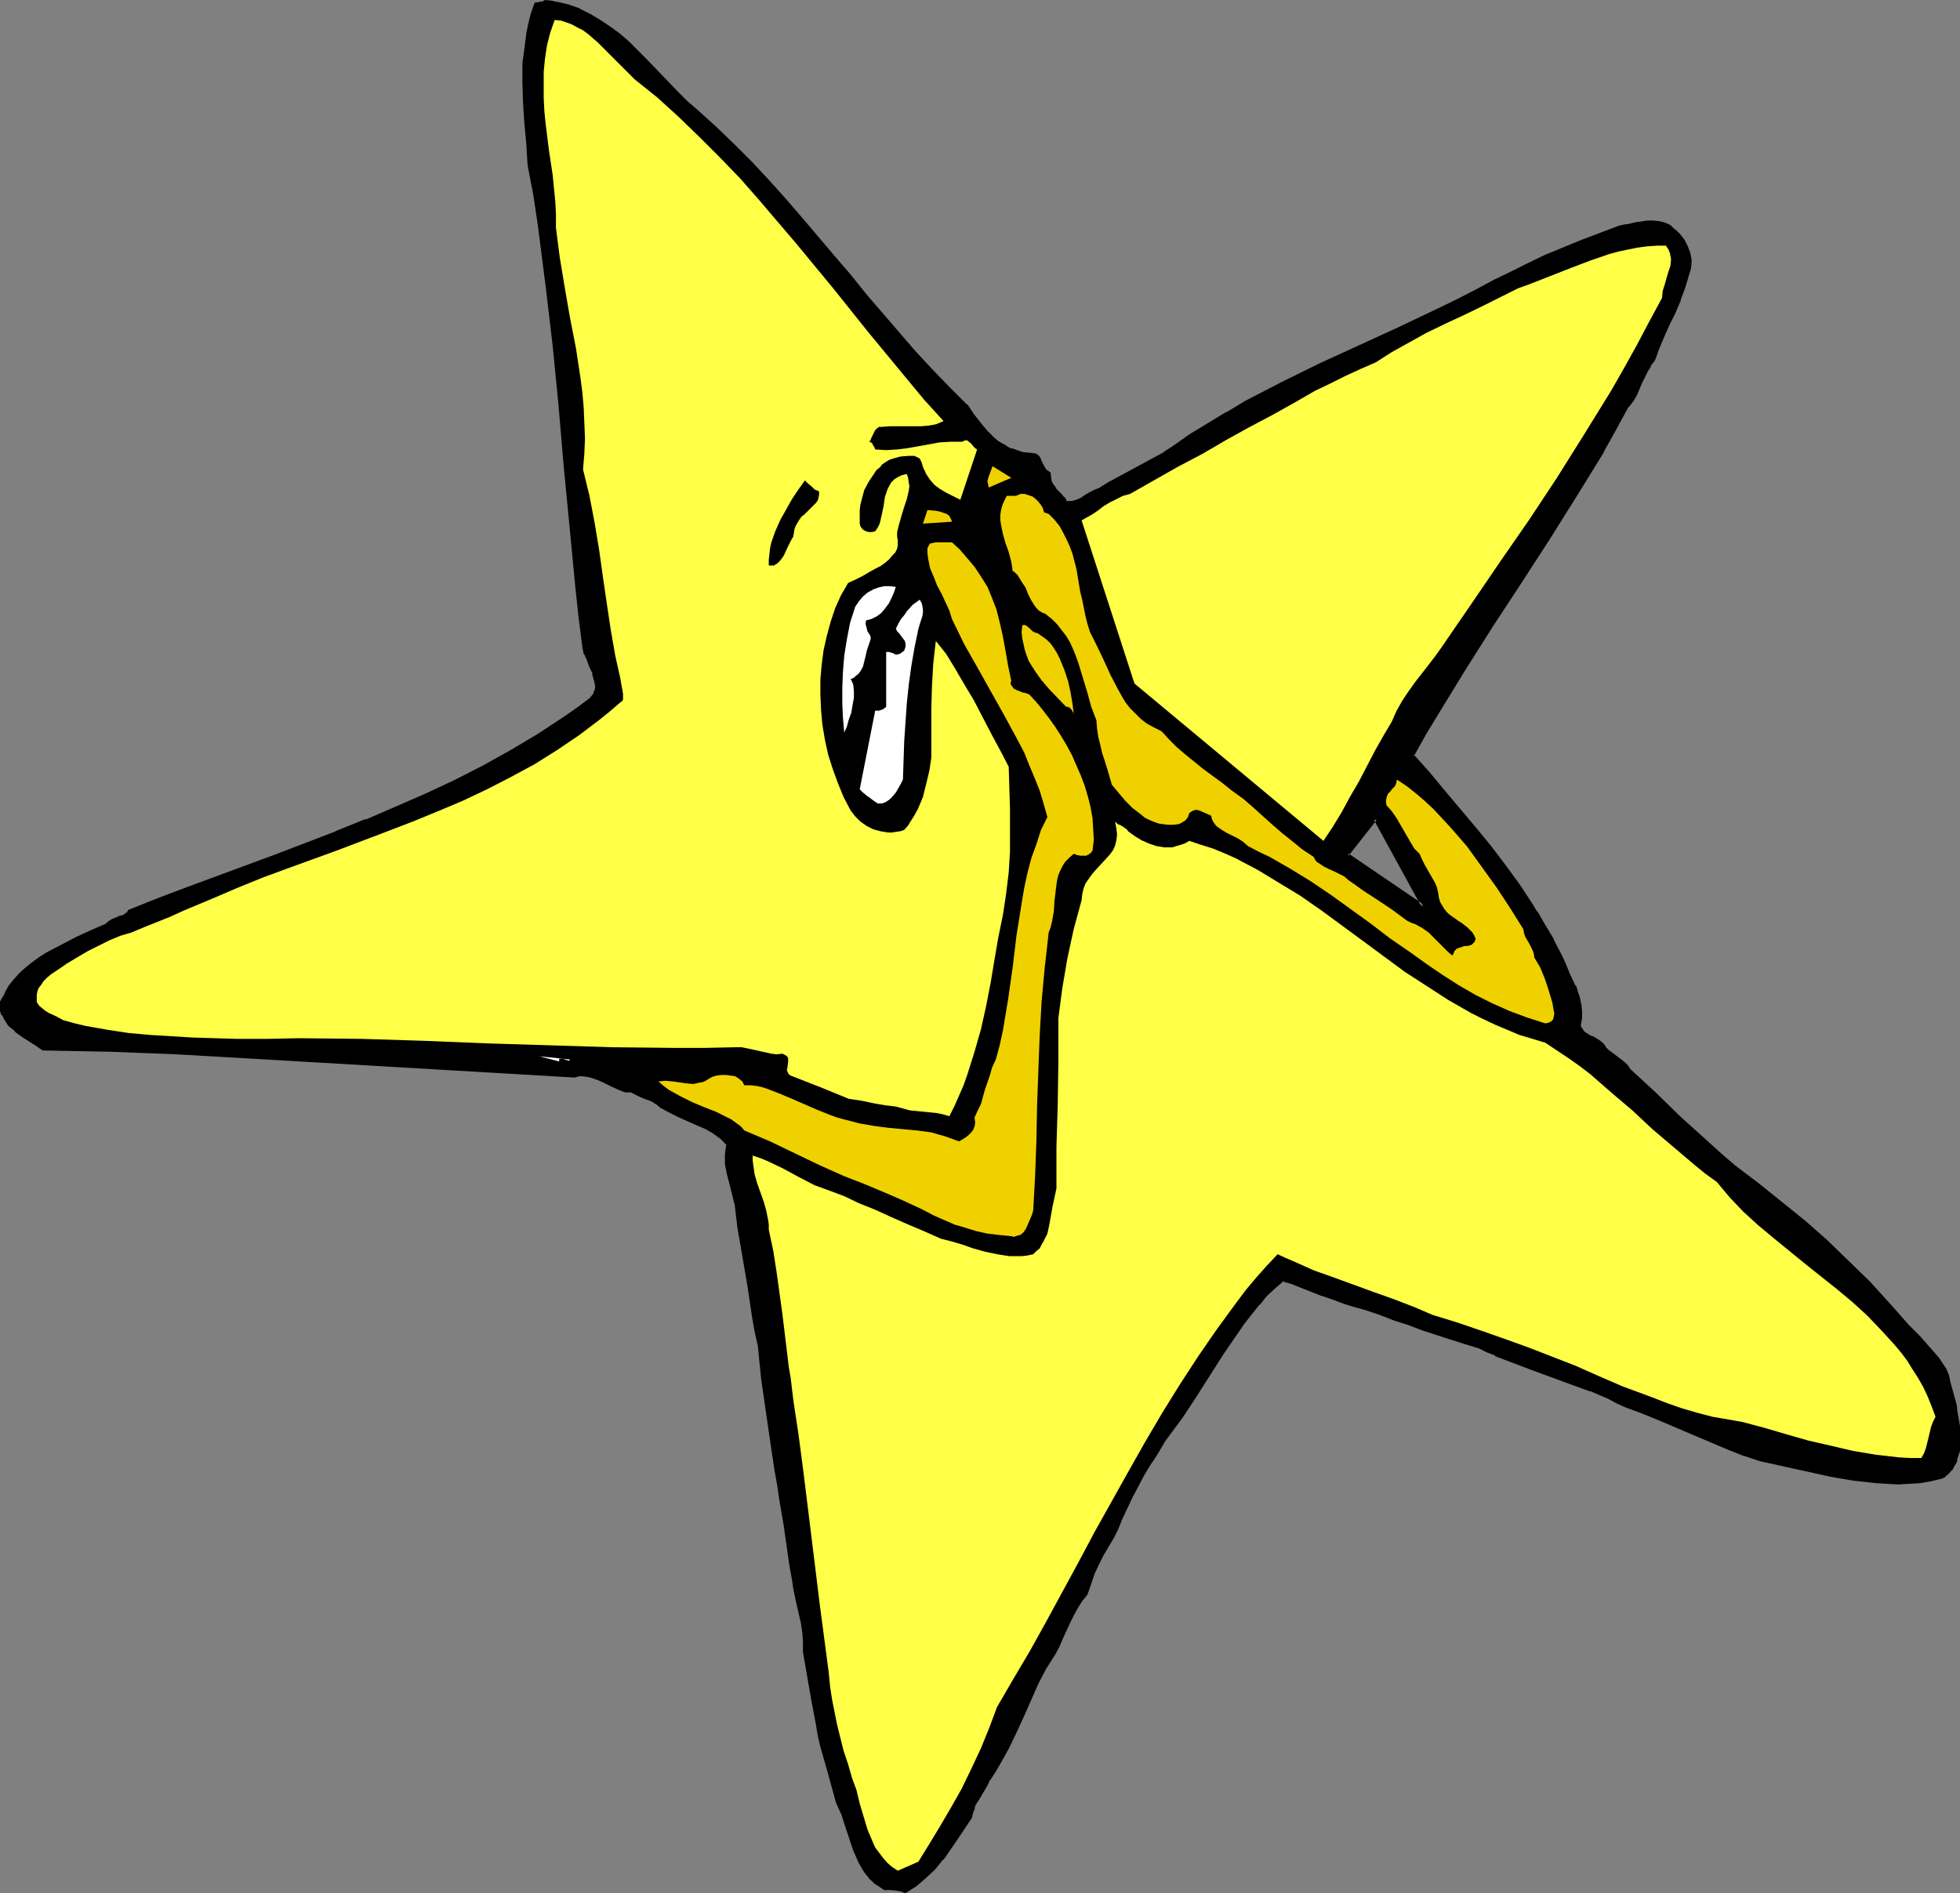 <?xml version="1.0" encoding="UTF-8" standalone="no"?>
<svg
   version="1.0"
   width="129.937mm"
   height="125.538mm"
   id="svg18"
   sodipodi:docname="Prayer - Star.wmf"
   xmlns:inkscape="http://www.inkscape.org/namespaces/inkscape"
   xmlns:sodipodi="http://sodipodi.sourceforge.net/DTD/sodipodi-0.dtd"
   xmlns="http://www.w3.org/2000/svg"
   xmlns:svg="http://www.w3.org/2000/svg">
  <rect width="100%" height="100%" fill="#808080" stroke="none"/>
  <sodipodi:namedview
     id="namedview18"
     pagecolor="#ffffff"
     bordercolor="#000000"
     borderopacity="0.25"
     inkscape:showpageshadow="2"
     inkscape:pageopacity="0.0"
     inkscape:pagecheckerboard="0"
     inkscape:deskcolor="#d1d1d1"
     inkscape:document-units="mm" />
  <defs
     id="defs1">
    <pattern
       id="WMFhbasepattern"
       patternUnits="userSpaceOnUse"
       width="6"
       height="6"
       x="0"
       y="0" />
  </defs>
  <path
     style="fill:#000000;fill-opacity:1;fill-rule:evenodd;stroke:none"
     d="m 356.651,227.218 -19.069,-12.928 7.11,-9.05 z m -129.926,246.772 1.454,-0.808 1.131,-0.808 2.424,-2.101 2.262,-2.101 1.939,-2.424 1.939,-2.424 1.778,-2.586 3.394,-5.333 0.323,-1.293 0.485,-1.293 0.485,-1.293 0.808,-1.131 1.293,-2.262 0.646,-1.131 0.485,-1.131 1.293,-1.778 1.293,-1.939 2.262,-4.04 1.939,-4.04 1.939,-4.202 1.778,-4.04 1.778,-4.04 1.939,-3.717 0.97,-1.939 1.131,-1.616 1.131,-2.101 0.97,-2.101 1.778,-3.879 0.808,-1.939 1.131,-1.778 1.131,-1.616 1.293,-1.616 0.808,-2.747 0.97,-2.586 0.97,-2.262 1.293,-2.262 2.424,-4.363 1.131,-2.424 1.131,-2.424 1.131,-2.747 1.454,-2.747 2.909,-5.333 1.454,-2.586 1.454,-2.424 1.616,-2.262 0.646,-1.131 0.646,-1.131 3.717,-5.01 3.555,-5.333 3.394,-5.333 3.394,-5.333 3.394,-5.171 1.778,-2.424 1.939,-2.424 1.939,-2.262 1.778,-2.262 2.101,-1.939 2.262,-1.939 2.262,0.808 2.586,0.97 5.171,1.939 2.747,0.97 2.747,0.97 2.586,0.808 2.424,0.646 3.878,1.293 3.717,1.454 3.394,1.131 3.555,1.293 6.787,2.262 3.717,1.293 3.717,1.131 2.101,0.808 2.101,0.97 4.525,1.778 4.686,1.778 9.696,3.555 4.686,1.778 4.525,1.939 2.101,0.97 2.101,1.131 4.363,1.454 4.363,1.939 8.726,3.555 4.363,1.939 4.04,1.616 4.202,1.616 3.878,1.293 5.818,1.293 5.979,1.454 5.818,1.131 5.656,0.97 2.909,0.323 2.747,0.323 2.747,0.323 h 2.747 l 2.747,-0.162 2.747,-0.162 2.586,-0.323 2.586,-0.646 0.97,-0.646 0.808,-0.646 0.646,-0.808 0.646,-0.808 0.485,-0.97 0.323,-0.97 0.485,-1.778 0.162,-2.101 v -2.101 l -0.162,-1.939 -0.162,-1.939 -0.323,-1.616 -0.323,-1.616 -0.808,-2.909 -0.808,-2.909 -0.323,-1.616 -0.485,-1.616 -1.939,-2.747 -2.262,-2.586 -2.424,-2.747 -1.454,-1.293 -0.646,-0.808 -0.646,-0.646 -4.848,-5.656 -5.01,-5.333 -5.333,-5.171 -5.333,-5.171 -5.494,-4.848 -5.818,-4.687 -5.818,-4.687 -5.979,-4.525 -3.555,-3.071 -3.394,-3.071 -3.394,-3.071 -3.232,-2.909 -6.302,-6.141 -6.302,-5.818 -0.646,-0.97 -0.808,-0.808 -1.939,-1.616 -2.101,-1.454 -0.808,-0.808 -0.646,-0.97 -0.646,-0.646 -0.97,-0.485 -0.808,-0.485 -0.808,-0.323 -0.646,-0.485 -0.808,-0.485 -0.485,-0.808 -0.485,-0.97 0.323,-1.778 v -1.616 l -0.162,-1.616 -0.323,-1.616 -0.323,-1.454 -0.646,-1.616 -1.454,-3.071 -0.97,-2.262 -1.131,-2.262 -1.939,-4.04 -2.424,-4.04 -1.454,-2.262 -0.646,-1.131 -0.808,-1.293 -3.232,-5.01 -3.555,-4.848 -3.555,-4.687 -3.717,-4.687 -7.757,-9.05 -3.878,-4.687 -4.04,-4.525 3.07,-5.495 3.07,-5.495 6.626,-10.828 6.949,-10.828 7.11,-10.989 7.11,-10.828 6.949,-10.989 3.394,-5.495 3.232,-5.495 3.232,-5.495 3.07,-5.656 1.131,-1.454 0.808,-1.454 1.454,-3.071 1.293,-2.909 0.808,-1.454 1.131,-1.293 0.97,-3.071 1.293,-3.071 1.454,-2.909 1.293,-2.909 1.454,-3.071 1.131,-3.232 0.97,-3.232 0.323,-1.616 0.323,-1.778 -0.323,-1.778 -0.646,-1.616 -0.808,-1.454 -1.131,-1.454 -1.131,-1.131 -1.293,-0.97 -1.293,-0.646 -1.293,-0.323 -1.454,-0.162 h -1.293 l -1.131,0.162 h -1.131 l -1.131,0.323 -1.131,0.162 -1.131,0.323 -1.454,0.323 -4.686,1.778 -4.686,1.778 -8.888,3.717 -4.363,1.939 -4.363,2.101 -4.202,2.101 -4.363,2.424 -5.01,2.424 -5.01,2.424 -9.858,4.687 -9.696,4.525 -9.696,4.525 -9.534,4.525 -4.686,2.424 -4.686,2.586 -4.525,2.586 -4.525,2.747 -4.525,2.909 -4.363,3.071 -2.262,1.293 -2.424,1.293 -4.686,2.586 -4.686,2.586 -2.262,1.131 -1.939,1.293 -1.293,0.485 -1.131,0.646 -1.131,0.646 -0.97,0.646 -0.97,0.646 -1.131,0.323 -0.97,0.162 h -1.131 l -0.808,-1.131 -0.646,-0.808 -1.454,-1.454 -0.485,-0.808 -0.485,-0.808 -0.323,-0.97 -0.162,-1.293 -0.646,-0.646 -0.485,-0.485 -0.808,-1.616 -0.323,-0.808 -0.323,-0.485 -0.323,-0.485 -0.485,-0.162 -1.778,-0.162 -1.454,-0.323 -1.454,-0.323 -1.293,-0.485 -1.293,-0.485 -2.101,-1.454 -1.131,-0.808 -1.778,-1.778 -1.778,-2.101 -1.616,-2.262 -1.778,-2.262 -4.363,-4.363 -4.363,-4.525 -4.202,-4.525 -4.04,-4.687 -8.08,-9.373 -3.878,-4.848 -4.04,-4.687 -8.08,-9.535 -4.04,-4.848 -4.202,-4.525 -4.363,-4.687 -4.525,-4.525 -4.686,-4.525 -4.848,-4.363 -2.262,-1.939 -2.101,-2.101 -4.04,-4.363 -4.363,-4.363 -4.202,-4.202 -2.262,-1.939 -2.262,-1.778 -2.424,-1.616 -2.586,-1.454 -2.424,-1.293 -2.747,-0.97 -2.909,-0.808 -1.454,-0.162 -1.616,-0.162 -0.646,0.323 -0.646,0.162 -0.97,0.162 -0.808,2.424 -0.646,2.424 -0.485,2.586 -0.485,2.424 -0.323,2.424 -0.162,2.424 v 5.01 l 0.162,5.01 0.323,5.01 0.485,5.171 0.323,5.171 1.293,7.595 1.131,7.595 1.131,7.595 0.97,7.595 1.616,15.029 1.454,15.029 1.454,15.029 1.454,15.191 1.454,15.029 0.808,7.595 0.97,7.757 0.162,0.808 0.162,0.646 0.646,1.616 0.808,1.778 0.646,1.616 0.485,1.778 0.162,0.808 v 0.808 0.808 l -0.323,0.808 -0.485,0.808 -0.646,0.808 -3.07,2.262 -3.232,2.262 -6.626,4.363 -6.949,4.202 -6.949,3.879 -7.11,3.555 -7.434,3.394 -7.272,3.394 -7.595,3.071 -7.434,3.071 -7.595,2.909 -7.595,2.747 -7.434,2.909 -14.867,5.495 -7.272,2.747 -7.11,2.909 -0.485,0.646 -0.646,0.323 -1.454,0.646 -1.616,0.485 -0.808,0.485 -0.646,0.646 -3.717,1.778 -3.878,1.778 -3.717,1.778 -3.717,2.101 -1.778,1.131 -1.616,1.131 -1.616,1.293 -1.616,1.454 -1.293,1.454 -1.293,1.778 -1.131,1.778 -0.97,1.939 -0.162,0.97 0.162,1.131 0.323,0.97 0.485,0.97 0.485,0.808 0.646,0.808 1.616,1.293 1.778,1.454 1.778,1.131 1.778,1.131 1.454,0.97 16.806,0.485 16.645,0.646 16.806,0.808 16.645,0.97 33.128,1.939 16.645,0.97 16.483,0.97 0.97,-0.162 h 1.131 0.97 l 0.97,0.162 1.939,0.646 1.778,0.808 1.778,0.97 1.616,0.808 1.616,0.485 0.808,0.162 h 0.808 l 1.131,0.646 0.97,0.485 1.939,0.646 1.616,0.646 0.808,0.646 0.97,0.808 2.262,1.293 2.262,0.97 4.525,1.939 2.101,1.131 1.939,1.131 1.939,1.293 0.808,0.808 0.808,0.97 -0.162,1.293 -0.162,1.131 v 1.293 1.131 l 0.485,2.424 0.485,2.586 0.323,1.131 0.323,1.293 0.646,2.586 0.485,2.747 0.162,1.293 v 1.454 l 1.454,7.434 1.293,7.757 1.131,7.434 0.646,3.717 0.646,3.555 0.97,8.08 1.131,8.08 0.97,7.595 1.293,7.757 0.485,3.555 0.646,3.394 0.97,6.626 1.131,6.626 0.485,3.555 0.485,3.555 0.485,2.262 0.485,2.262 0.97,4.363 0.485,2.101 0.323,2.262 0.162,2.262 v 2.424 l 1.939,12.282 1.293,5.979 0.485,2.747 0.485,2.909 2.101,6.787 0.808,3.394 0.97,3.555 0.808,1.293 0.485,1.616 1.131,2.909 2.101,6.303 1.131,2.909 0.808,1.293 0.808,1.293 0.97,1.293 1.131,0.97 1.131,0.97 1.454,0.808 h 1.616 l 1.293,0.162 1.131,0.162 z"
     id="path1" />
  <path
     style="fill:#000000;fill-opacity:1;fill-rule:evenodd;stroke:none"
     d="m 356.328,227.541 0.646,-0.646 -19.23,-13.09 0.162,0.646 7.11,-9.05 h -0.808 l 12.12,22.14 1.616,1.131 -13.251,-24.241 -7.757,10.02 21.008,14.221 z"
     id="path2" />
  <path
     style="fill:#000000;fill-opacity:1;fill-rule:evenodd;stroke:none"
     d="m 226.886,474.475 1.454,-0.97 1.293,-0.808 v 0 l 2.424,-2.101 v 0 l 2.262,-2.101 1.939,-2.424 h 0.162 l 1.778,-2.586 1.778,-2.586 3.555,-5.333 0.323,-1.454 v 0.162 l 0.485,-1.293 h -0.162 l 0.646,-1.293 v 0.162 l 2.101,-3.555 v 0 l 0.646,-1.131 0.485,-1.131 v 0.162 l 1.293,-1.939 1.131,-1.939 v 0 l 2.262,-4.04 1.939,-4.04 1.939,-4.202 1.778,-4.04 1.778,-4.04 1.939,-3.717 1.131,-1.778 v 0 l 1.131,-1.778 v 0 l 1.131,-2.101 0.808,-1.939 1.778,-3.879 0.97,-1.939 0.97,-1.778 v 0 l 1.131,-1.778 v 0 l 1.293,-1.616 0.97,-2.747 v 0 l 0.808,-2.424 v 0 l 1.131,-2.424 1.131,-2.262 2.586,-4.363 1.131,-2.262 0.97,-2.424 1.293,-2.747 1.293,-2.747 2.909,-5.495 1.454,-2.424 v 0 l 1.616,-2.424 1.454,-2.424 0.646,-1.131 0.808,-1.131 3.717,-5.01 3.394,-5.171 3.394,-5.333 3.394,-5.333 3.555,-5.171 1.778,-2.586 1.778,-2.262 v 0 l 1.939,-2.424 v 0.162 l 1.778,-2.262 2.101,-1.939 2.262,-1.939 -0.485,0.162 2.262,0.646 v 0 l 2.424,0.97 5.333,2.101 h 0.162 l 2.747,0.97 2.586,0.97 2.586,0.808 2.424,0.646 3.878,1.293 3.717,1.454 3.555,1.131 3.394,1.293 6.949,2.262 3.555,1.131 3.717,1.131 v 0 l 1.939,0.97 2.101,0.808 v 0.162 l 4.686,1.778 v 0 l 4.686,1.778 9.696,3.555 4.848,1.778 -0.162,-0.162 4.525,1.939 2.101,1.131 2.101,0.97 v 0 l 4.363,1.616 v 0 l 4.363,1.778 8.726,3.717 4.202,1.778 4.202,1.778 v 0 l 4.04,1.616 h 0.162 l 3.878,1.293 v 0 l 5.979,1.293 h -0.162 l 5.979,1.293 v 0 l 5.818,1.293 5.656,0.97 2.909,0.323 2.909,0.323 v 0 l 2.747,0.162 2.747,0.162 2.747,-0.162 v 0 l 2.747,-0.162 2.747,-0.485 v 0 l 2.747,-0.646 0.97,-0.485 v -0.162 l 0.808,-0.646 0.646,-0.808 h 0.162 l 0.485,-0.97 v 0 l 0.485,-0.808 0.162,-0.162 0.162,-0.97 0.646,-1.939 v -2.101 -2.101 -1.939 0 l -0.323,-1.939 -0.323,-1.778 -0.162,-1.454 v -0.162 l -0.808,-2.909 -0.808,-2.909 -0.323,-1.616 -0.646,-1.616 -1.939,-2.909 v 0 l -2.262,-2.586 v 0 l -2.424,-2.747 -2.101,-2.101 -0.646,-0.646 -5.01,-5.656 -4.848,-5.333 -5.333,-5.171 -5.333,-5.171 -5.494,-4.848 -5.818,-4.687 v 0 l -5.818,-4.687 v 0 l -5.979,-4.525 v 0 l -3.555,-3.071 -3.394,-3.071 -3.394,-3.071 -3.232,-2.909 -6.302,-6.141 -6.302,-5.818 v 0 l -0.646,-0.97 v 0 l -0.808,-0.808 -2.101,-1.616 -1.939,-1.454 v 0 l -0.808,-0.808 h 0.162 l -0.808,-0.97 -0.808,-0.646 v 0 l -0.808,-0.485 v 0 l -0.808,-0.485 -0.97,-0.323 h 0.162 l -0.808,-0.485 v 0 l -0.646,-0.485 v 0 l -0.485,-0.808 v 0.162 l -0.485,-1.131 0.162,0.323 0.323,-1.778 v 0 -1.616 -0.162 l -0.162,-1.616 -0.323,-1.454 v -0.162 l -0.485,-1.454 -0.485,-1.616 h -0.162 l -1.454,-3.071 -0.97,-2.424 -0.97,-2.101 -2.101,-4.04 v -0.162 l -2.424,-4.04 -1.293,-2.262 -0.808,-1.131 -0.646,-1.131 -3.394,-5.171 -3.555,-4.848 -3.555,-4.687 v 0 l -3.717,-4.525 -7.757,-9.212 v 0 l -3.878,-4.687 -4.04,-4.525 v 0.485 l 3.07,-5.495 3.232,-5.333 v 0 l 6.626,-10.828 6.949,-10.989 7.11,-10.828 7.11,-10.989 6.787,-10.828 3.394,-5.495 3.394,-5.495 v -0.162 l 3.07,-5.495 3.07,-5.656 v 0.162 l 1.131,-1.454 0.97,-1.616 v 0 l 1.293,-3.071 1.454,-2.909 v 0 l -0.808,-0.323 -1.454,2.909 -1.293,2.909 v 0 l -0.97,1.616 -1.131,1.454 v 0 l -2.909,5.495 -3.232,5.656 v -0.162 l -3.232,5.495 -3.394,5.495 -6.949,10.989 -7.11,10.989 -7.11,10.828 -6.949,10.989 -6.626,10.828 v 0 l -3.07,5.495 -3.232,5.656 4.202,4.848 3.878,4.687 v -0.162 l 7.757,9.212 3.717,4.525 h -0.162 l 3.717,4.687 3.394,4.848 3.394,5.171 0.808,1.131 0.646,1.131 1.293,2.262 2.424,4.04 v 0 l 2.101,4.04 0.97,2.262 0.97,2.262 1.616,3.071 h -0.162 l 0.646,1.616 0.485,1.454 v 0 l 0.323,1.454 v 1.616 0 1.616 0 l -0.323,1.778 0.485,1.131 0.808,0.97 0.646,0.485 v 0.162 l 0.808,0.323 v 0 l 0.808,0.485 0.808,0.323 v 0 l 0.808,0.646 v -0.162 l 0.808,0.646 h -0.162 l 0.646,0.808 v 0.162 l 0.808,0.808 h 0.162 l 1.939,1.616 2.101,1.454 h -0.162 l 0.808,0.808 v 0 l 0.646,0.97 6.302,5.818 6.302,6.141 3.232,2.909 3.394,3.071 3.394,3.071 3.555,3.071 h 0.162 l 5.979,4.687 v -0.162 l 5.818,4.687 h -0.162 l 5.818,4.687 5.494,4.848 5.333,5.171 5.333,5.171 5.01,5.333 4.848,5.656 0.646,0.646 2.101,2.101 2.424,2.747 v -0.162 l 2.262,2.586 h -0.162 l 2.101,2.909 -0.162,-0.162 0.485,1.616 0.323,1.454 0.97,3.071 0.646,2.909 v -0.162 l 0.323,1.616 0.323,1.778 0.162,1.778 v 0 l 0.162,1.939 v 2.101 l -0.162,2.101 v -0.162 l -0.485,1.939 -0.323,0.97 v -0.162 l -0.323,0.97 v -0.162 l -0.646,0.808 v 0 l -0.646,0.808 -0.808,0.646 h 0.162 l -0.97,0.646 0.162,-0.162 -2.747,0.646 h 0.162 l -2.747,0.323 -2.586,0.162 v 0 l -2.747,0.162 h -2.747 l -2.747,-0.162 v 0 l -2.747,-0.323 -2.909,-0.485 -5.656,-0.97 -5.818,-1.131 v 0 l -5.818,-1.293 v 0 l -5.979,-1.293 h 0.162 l -4.04,-1.454 h 0.162 l -4.04,-1.616 v 0.162 l -4.202,-1.778 -4.363,-1.778 -8.565,-3.717 -4.525,-1.778 v 0 l -4.363,-1.616 v 0 l -1.939,-0.97 -2.101,-0.97 -4.525,-1.939 -0.162,-0.162 -4.686,-1.778 -9.696,-3.555 -4.848,-1.778 h 0.162 l -4.525,-1.778 v 0.162 l -2.101,-0.97 -2.101,-0.97 v 0 l -3.878,-1.131 -3.555,-1.293 -6.787,-2.262 -3.555,-1.293 -3.555,-1.131 -3.717,-1.293 -3.878,-1.454 -2.424,-0.646 -2.586,-0.808 -2.586,-0.97 -2.747,-0.97 h 0.162 l -5.333,-1.939 -2.586,-0.97 v 0 l -2.586,-0.808 -2.424,2.101 -2.101,1.939 -1.778,2.262 v 0 l -1.939,2.262 h -0.162 l -1.778,2.424 -1.778,2.586 -3.555,5.171 -3.232,5.171 -3.394,5.495 -3.555,5.171 -3.717,5.01 -0.646,1.131 -0.808,1.131 -1.454,2.424 -1.454,2.424 v 0 l -1.616,2.586 -2.909,5.333 -1.293,2.747 -1.293,2.747 -0.97,2.424 -1.131,2.262 -2.424,4.525 -1.293,2.262 -1.131,2.262 v 0 l -0.97,2.586 v 0 l -0.808,2.747 0.162,-0.162 -1.293,1.616 h -0.162 l -1.131,1.778 v 0 l -0.97,1.778 -0.97,1.939 -1.616,3.879 -0.97,2.101 -1.131,2.101 v -0.162 l -1.131,1.778 v 0 l -0.97,1.778 -2.101,3.879 -1.778,4.04 -1.778,4.04 -1.778,4.202 -2.101,4.04 -2.101,3.879 v 0 l -1.293,1.939 -1.293,1.939 -0.485,0.97 -0.646,1.293 v -0.162 l -2.101,3.555 v 0 l -0.646,1.293 v 0 l -0.485,1.293 v 0.162 l -0.162,1.131 v -0.162 l -3.394,5.333 -1.778,2.586 -1.939,2.586 v -0.162 l -1.939,2.424 -2.262,2.101 v 0 l -2.262,2.101 v -0.162 l -1.293,0.808 -1.293,0.97 h 0.323 z"
     id="path3" />
  <path
     style="fill:#000000;fill-opacity:1;fill-rule:evenodd;stroke:none"
     d="m 412.888,93.085 0.808,-1.293 h -0.162 l 1.131,-1.454 1.131,-3.071 v 0 l 1.293,-3.071 1.293,-2.909 1.454,-2.909 1.293,-3.071 V 75.147 l 1.131,-3.071 0.97,-3.232 0.485,-1.616 v 0 l 0.162,-1.939 -0.323,-1.778 -0.646,-1.778 v 0 l -0.808,-1.616 v 0 l -1.131,-1.454 -1.131,-1.131 h -0.162 l -1.131,-1.131 -1.454,-0.646 -1.293,-0.323 h -0.162 l -1.293,-0.162 h -0.162 -1.293 v 0 l -1.293,0.162 -0.97,0.162 h -0.162 l -0.97,0.162 -1.293,0.323 h 0.162 l -1.293,0.162 v 0 l -1.454,0.323 -4.686,1.778 v 0 l -4.686,1.778 v 0 l -9.05,3.717 -4.363,2.101 -4.202,2.101 -4.363,2.101 -4.202,2.262 -5.01,2.586 -5.01,2.424 -9.858,4.687 -19.392,8.888 -9.534,4.687 -4.686,2.424 -4.686,2.424 -4.525,2.747 h -0.162 l -4.525,2.747 -4.525,2.747 -4.363,3.071 -2.262,1.454 h 0.162 l -2.424,1.293 -9.534,5.171 -2.101,1.131 v 0 l -2.101,1.293 h 0.162 l -1.293,0.485 -1.293,0.646 v 0 l -1.131,0.646 -0.97,0.646 h 0.162 l -1.131,0.485 h 0.162 l -1.131,0.323 h 0.162 l -0.97,0.162 v 0 h -1.131 l 0.323,0.162 -0.646,-1.131 h -0.162 l -0.646,-0.808 -1.454,-1.454 h 0.162 l -0.646,-0.808 -0.485,-0.808 v 0.162 l -0.162,-0.97 v 0 l -0.162,-1.454 -0.808,-0.646 v 0.162 l -0.485,-0.646 v 0 l -0.808,-1.454 -0.323,-0.808 -0.323,-0.646 -0.485,-0.485 -0.646,-0.323 v 0 l -1.616,-0.162 -1.616,-0.162 h 0.162 l -1.454,-0.485 -1.293,-0.485 v 0.162 l -1.293,-0.646 h 0.162 l -2.262,-1.293 v 0 l -0.97,-0.808 v 0 l -1.778,-1.778 -1.778,-2.101 0.162,0.162 -1.778,-2.262 -1.616,-2.424 h -0.162 l -4.363,-4.363 -4.363,-4.525 -4.202,-4.525 -4.04,-4.687 -8.08,-9.373 v 0 l -3.878,-4.848 v 0 l -4.04,-4.687 -8.08,-9.535 -4.04,-4.687 -4.202,-4.687 -4.363,-4.687 -4.525,-4.525 -4.686,-4.525 -4.848,-4.363 -2.262,-1.939 -2.101,-2.101 -4.202,-4.363 -4.202,-4.363 -4.202,-4.202 -2.262,-1.939 v 0 l -2.424,-1.778 -2.424,-1.616 -2.424,-1.454 v 0 l -2.586,-1.293 -0.162,-0.162 -2.747,-0.97 -2.747,-0.646 h -0.162 L 138.168,0.162 136.552,0 l -0.808,0.485 V 0.323 l -0.646,0.162 h 0.162 l -1.293,0.162 -0.97,2.747 -0.646,2.586 v 0 l -0.485,2.424 -0.323,2.586 -0.323,2.424 -0.323,2.424 v 0 5.01 l 0.162,5.01 0.323,5.01 v 0 l 0.485,5.171 0.323,5.333 1.454,7.595 1.131,7.595 0.97,7.595 0.97,7.595 1.778,15.029 1.454,14.868 1.293,15.191 1.454,15.029 1.454,15.191 0.808,7.595 0.97,7.595 0.162,0.808 v 0 l 0.162,0.808 0.162,0.162 0.646,1.454 0.646,1.778 0.808,1.616 h -0.162 l 0.485,1.778 v -0.162 l 0.162,0.808 0.162,0.97 v -0.162 l -0.162,0.808 v 0 l -0.323,0.646 h 0.162 l -0.485,0.646 v 0 l -0.646,0.808 0.162,-0.162 -3.232,2.424 -3.232,2.262 -6.626,4.363 -6.787,4.04 v 0 l -6.949,3.879 -7.272,3.717 -7.272,3.394 -7.434,3.232 -7.434,3.232 v -0.162 l -7.595,3.071 h 0.162 l -7.595,2.909 -7.595,2.909 -7.434,2.747 -14.867,5.495 v 0 l -7.272,2.747 -7.272,2.909 -0.485,0.808 v -0.162 l -0.646,0.485 h 0.162 l -1.616,0.485 h 0.162 l -1.616,0.646 v 0 l -0.808,0.485 -0.808,0.646 h 0.162 l -3.717,1.616 -3.878,1.778 -3.717,1.939 -3.717,1.939 v 0 l -1.778,1.131 -1.778,1.293 v 0 l -1.616,1.293 v 0 l -1.616,1.454 -1.293,1.454 -0.162,0.162 -1.293,1.616 -0.97,1.778 v 0.162 L 0.808,251.297 1.778,249.358 v 0 l 1.131,-1.778 1.293,-1.616 v 0 l 1.293,-1.454 1.616,-1.454 H 6.949 l 1.616,-1.293 v 0.162 l 1.778,-1.293 1.778,-1.131 h -0.162 l 3.717,-2.101 3.878,-1.778 3.717,-1.778 3.878,-1.616 0.646,-0.808 v 0.162 l 0.808,-0.485 h -0.162 l 1.454,-0.485 h 0.162 l 1.454,-0.646 0.808,-0.485 0.485,-0.808 -0.162,0.162 7.11,-2.747 7.272,-2.747 v 0 l 14.706,-5.495 7.595,-2.909 7.434,-2.909 7.595,-2.747 h 0.162 l 7.434,-3.071 v 0 l 7.595,-3.232 7.434,-3.232 7.272,-3.394 7.11,-3.717 7.11,-3.879 v 0 l 6.787,-4.04 6.626,-4.363 3.232,-2.262 3.232,-2.424 0.646,-0.97 h 0.162 l 0.323,-0.808 0.323,-0.808 v 0 l 0.162,-0.97 v -0.808 l -0.162,-0.808 v -0.162 l -0.485,-1.778 h -0.162 l -0.646,-1.778 -0.808,-1.616 -0.646,-1.616 0.162,0.162 -0.162,-0.808 v 0 l -0.162,-0.646 -0.97,-7.757 -0.808,-7.595 -1.616,-15.191 -1.293,-15.029 -1.454,-15.029 -1.454,-15.029 -1.616,-15.029 -0.97,-7.595 -1.131,-7.595 -1.131,-7.595 -1.293,-7.595 -0.485,-5.171 -0.323,-5.333 v 0.162 l -0.323,-5.01 -0.162,-5.01 v -5.01 0.162 l 0.162,-2.424 0.323,-2.586 0.323,-2.424 0.646,-2.424 v 0 l 0.646,-2.424 0.808,-2.586 -0.485,0.323 h 1.131 l 0.646,-0.162 V 1.131 l 0.646,-0.323 -0.162,0.162 1.454,0.162 1.454,0.162 v 0 l 2.909,0.808 2.747,0.97 -0.162,-0.162 2.586,1.293 v 0 l 2.424,1.454 2.424,1.778 2.262,1.778 V 9.05 l 2.262,1.939 4.202,4.202 4.363,4.363 4.04,4.363 2.101,2.101 2.262,1.939 4.848,4.363 4.686,4.525 4.525,4.525 4.363,4.687 4.202,4.525 4.04,4.848 8.08,9.535 4.04,4.687 v 0 l 3.878,4.687 v 0.162 l 8.08,9.373 4.04,4.687 4.202,4.525 4.363,4.525 4.363,4.363 v 0 l 1.778,2.262 1.616,2.262 v 0 l 1.778,2.101 1.778,1.778 h 0.162 l 0.97,0.808 v 0 l 2.262,1.454 v 0 l 1.293,0.646 v 0 l 1.293,0.485 1.454,0.323 v 0 l 1.616,0.323 1.616,0.162 v 0 l 0.485,0.162 -0.162,-0.162 0.323,0.485 v -0.162 l 0.323,0.485 0.323,0.808 0.646,1.616 0.646,0.646 0.808,0.646 -0.162,-0.323 v 1.293 0 l 0.323,1.131 0.485,0.97 0.646,0.646 v 0.162 l 1.454,1.454 0.646,0.808 v 0 l 0.808,1.131 1.454,0.162 1.131,-0.162 0.97,-0.485 h 0.162 l 0.97,-0.646 v 0 l 0.97,-0.485 1.131,-0.808 v 0 l 1.131,-0.646 1.293,-0.485 h 0.162 l 1.939,-1.131 h -0.162 l 2.262,-1.293 9.373,-5.171 2.424,-1.293 v 0 l 2.262,-1.293 4.525,-3.071 4.363,-2.909 4.525,-2.747 v 0 l 4.525,-2.586 4.686,-2.424 4.686,-2.424 9.534,-4.687 19.392,-9.05 10.019,-4.525 4.848,-2.586 5.01,-2.424 4.363,-2.262 4.202,-2.262 4.363,-2.101 4.363,-1.939 8.888,-3.717 v 0.162 l 4.686,-1.939 v 0 l 4.686,-1.616 1.454,-0.323 h -0.162 l 1.293,-0.323 v 0 l 1.131,-0.162 1.131,-0.323 h -0.162 l 1.131,-0.162 1.293,-0.162 h -0.162 l 1.293,0.162 v 0 l 1.454,0.162 h -0.162 l 1.293,0.323 v -0.162 l 1.293,0.646 v 0 l 1.131,0.97 v 0 l 1.131,1.131 v -0.162 l 0.97,1.454 v 0 l 0.808,1.454 v 0 l 0.646,1.778 v -0.162 l 0.323,1.778 v -0.162 l -0.323,1.778 v -0.162 l -0.323,1.616 -0.97,3.232 -1.131,3.232 v -0.162 l -1.293,3.071 -1.454,3.071 -1.293,2.909 -1.293,3.071 v 0 l -1.131,3.071 0.162,-0.162 -1.131,1.454 v 0 l -0.808,1.293 v 0.162 z"
     id="path4" />
  <path
     style="fill:#000000;fill-opacity:1;fill-rule:evenodd;stroke:none"
     d="M 1.131,249.035 0,250.974 v 1.131 1.293 l 0.323,0.97 h 0.162 l 0.485,0.97 v 0 l 0.485,0.808 0.646,0.97 1.616,1.293 v 0.162 l 1.778,1.293 1.778,1.131 1.778,1.131 1.616,1.131 16.968,0.323 16.645,0.646 16.806,0.97 16.645,0.97 33.128,1.939 16.645,0.97 16.483,0.97 1.131,-0.323 h -0.162 1.131 l 0.97,0.162 v 0 l 0.97,0.162 h -0.162 l 1.939,0.646 v 0 l 1.778,0.808 1.616,0.808 1.778,0.808 v 0 l 1.616,0.646 h 0.162 0.646 0.97 -0.323 l 1.293,0.646 0.97,0.485 v 0 l 1.939,0.808 -0.162,-0.162 1.778,0.808 h -0.162 l 0.808,0.485 v 0 l 0.97,0.808 2.424,1.293 2.262,1.131 4.363,1.939 2.262,0.97 v 0 l 1.939,1.131 1.778,1.293 v 0 l 0.808,0.808 0.808,0.97 -0.162,-0.485 -0.162,1.293 -0.162,1.293 v 1.293 1.131 0 l 0.485,2.586 v 0 l 0.646,2.424 0.323,1.293 0.97,3.879 V 301.718 l 0.323,2.747 0.162,1.293 v 0 l 0.162,1.454 v 0.162 l 1.293,7.434 1.293,7.595 1.131,7.595 0.646,3.717 0.808,3.555 0.808,8.08 1.131,7.919 1.131,7.757 1.131,7.595 0.646,3.555 0.485,3.394 1.131,6.626 0.97,6.787 0.485,3.394 0.646,3.555 0.323,2.262 0.485,2.262 v 0.162 l 0.97,4.202 v 0 l 0.485,2.101 0.323,2.262 0.162,2.424 v -0.162 2.586 l 2.101,12.12 1.131,5.979 0.485,2.909 0.646,2.747 v 0 l 1.939,6.787 0.97,3.555 0.97,3.555 0.646,1.454 v 0 l 0.646,1.454 v -0.162 l 0.97,3.071 2.101,6.303 v 0 l 1.293,2.909 0.808,1.454 v 0 l 0.808,1.293 v 0 l 0.97,1.131 v 0.162 l 1.131,0.97 v 0.162 l 1.293,0.808 1.454,0.97 h 1.778 -0.162 l 1.454,0.162 1.131,0.162 h -0.162 l 1.293,0.485 v -0.808 l -0.97,-0.646 -1.131,-0.162 -1.454,-0.162 v 0 h -1.616 l 0.323,0.162 -1.454,-0.808 -1.293,-0.97 0.162,0.162 -1.131,-1.131 v 0 l -0.97,-1.131 v 0 l -0.808,-1.293 v 0 l -0.646,-1.293 -1.293,-2.909 v 0 l -1.939,-6.141 -1.131,-3.071 v -0.162 l -0.485,-1.454 h -0.162 l -0.646,-1.293 v 0 l -0.97,-3.555 -0.97,-3.394 -1.939,-6.787 v 0 l -0.646,-2.747 -0.485,-2.909 -1.131,-5.979 -1.939,-12.12 v 0 -2.424 0 l -0.323,-2.262 -0.323,-2.262 -0.323,-2.262 v 0 l -1.131,-4.363 v 0 l -0.323,-2.101 -0.485,-2.424 -0.485,-3.555 -0.646,-3.394 -0.97,-6.787 -1.131,-6.464 -0.485,-3.555 -0.485,-3.555 -1.293,-7.595 -1.131,-7.757 -0.97,-7.919 -0.97,-8.08 -0.646,-3.555 -0.808,-3.717 -1.131,-7.595 -1.131,-7.595 -1.454,-7.434 v 0 -1.454 0 l -0.162,-1.454 -0.485,-2.747 v 0 l -0.97,-3.879 -0.323,-1.131 -0.485,-2.586 v 0.162 l -0.485,-2.424 v 0 -1.131 -1.293 0 -1.131 l 0.323,-1.454 -0.97,-1.131 -0.808,-0.808 h -0.162 l -1.778,-1.454 -1.939,-1.131 h -0.162 l -2.101,-0.97 -4.525,-1.939 -2.262,-1.131 -2.262,-1.293 v 0.162 l -0.808,-0.808 v 0 l -0.97,-0.646 -1.616,-0.646 -0.162,-0.162 -1.778,-0.646 v 0 l -0.97,-0.485 -1.293,-0.646 h -0.808 v 0 l -0.646,-0.162 v 0 l -1.616,-0.485 v 0 l -1.616,-0.646 -1.778,-0.97 -1.778,-0.808 v -0.162 l -1.939,-0.485 h -0.162 l -0.97,-0.323 v 0 h -0.97 -1.131 l -0.97,0.162 v 0 l -16.483,-0.808 -16.645,-0.97 -33.128,-2.101 -16.645,-0.97 -16.806,-0.808 -16.645,-0.646 -16.806,-0.485 0.323,0.162 -1.616,-1.131 -1.616,-0.97 -1.939,-1.293 -1.778,-1.293 0.162,0.162 -1.616,-1.454 v 0 l -0.646,-0.808 -0.485,-0.808 v 0 L 1.131,254.044 h 0.162 l -0.323,-0.97 v 0.162 l -0.162,-1.131 v 0 L 0.97,251.135 0.808,251.297 Z"
     id="path5" />
  <path
     style="fill:#ffff47;fill-opacity:1;fill-rule:evenodd;stroke:none"
     d="m 224.947,468.818 5.171,-2.262 2.586,-4.202 2.747,-4.525 2.747,-4.687 2.747,-4.848 2.424,-5.01 2.424,-5.171 2.101,-5.171 1.939,-5.171 4.04,-6.949 4.202,-7.111 4.04,-7.272 4.04,-7.434 4.04,-7.434 4.04,-7.595 8.403,-15.029 4.202,-7.434 4.363,-7.434 4.525,-7.272 4.525,-6.949 4.686,-6.787 4.848,-6.626 2.424,-3.232 2.586,-3.071 2.586,-2.909 2.747,-2.909 2.101,0.97 2.262,0.97 4.686,2.101 5.01,1.778 10.181,3.717 5.01,1.778 5.01,1.939 4.525,1.939 6.302,1.939 6.141,2.101 5.979,2.101 5.818,2.101 5.818,2.262 5.818,2.262 5.818,2.586 5.979,2.586 7.434,2.747 3.717,1.454 3.717,1.293 3.878,1.131 3.717,0.97 3.717,0.646 3.717,0.646 5.494,1.454 5.494,1.616 5.656,1.616 5.656,1.293 5.494,1.293 5.818,0.97 5.656,0.646 2.909,0.162 h 2.747 l 0.646,-1.131 0.485,-1.293 0.646,-2.586 0.646,-2.747 0.485,-1.293 0.646,-1.293 -0.97,-2.586 -0.97,-2.424 -1.131,-2.424 -1.293,-2.262 -1.454,-2.262 -1.293,-2.101 -1.454,-1.939 -1.616,-1.939 -3.394,-3.717 -3.555,-3.717 -3.717,-3.394 -3.878,-3.232 -7.918,-6.303 -7.918,-6.464 -3.878,-3.232 -3.717,-3.394 -3.394,-3.555 -3.232,-3.879 -2.909,-2.101 -2.586,-2.101 -5.333,-4.525 -5.333,-4.525 -5.01,-4.687 -5.333,-4.525 -5.171,-4.525 -2.747,-2.101 -2.747,-1.939 -2.909,-1.939 -2.909,-1.939 -3.232,-0.97 -3.232,-0.97 -3.07,-1.293 -3.07,-1.293 -3.07,-1.454 -2.909,-1.454 -5.656,-3.232 -5.494,-3.555 -5.494,-3.555 -10.504,-7.757 -10.342,-7.595 -5.333,-3.717 -5.333,-3.232 -5.333,-3.232 -2.747,-1.454 -2.747,-1.454 -2.909,-1.293 -2.747,-1.131 -3.07,-0.97 -2.909,-0.97 -1.131,0.646 -0.97,0.323 -1.131,0.323 -0.97,0.323 h -1.131 -0.97 l -1.939,-0.323 -1.939,-0.646 -1.778,-0.808 -1.616,-0.97 -1.778,-1.293 -0.323,-0.485 -0.485,-0.323 -0.97,-0.646 -0.808,-0.323 -0.646,-0.646 0.162,0.97 0.162,0.808 0.162,1.454 -0.162,1.454 -0.323,1.293 -0.485,1.131 -0.808,1.131 -1.778,1.939 -1.939,2.101 -0.808,0.97 -0.808,1.131 -0.808,1.131 -0.485,1.293 -0.323,1.454 -0.162,1.454 -0.97,3.555 -0.97,3.555 -0.808,3.717 -0.808,3.717 -1.293,7.595 -0.485,3.717 -0.485,3.717 v 10.989 l -0.162,10.666 -0.323,10.666 v 10.343 l -0.485,2.262 -0.485,2.262 -0.808,4.525 -0.485,2.262 -0.97,1.939 -0.485,0.808 -0.485,0.97 -0.808,0.646 -0.808,0.808 -1.454,0.323 -1.454,0.162 h -1.616 -1.454 l -3.07,-0.485 -3.07,-0.646 -2.909,-0.808 -2.747,-0.97 -2.747,-0.808 -2.586,-0.646 -4.363,-1.939 -4.202,-1.778 -4.04,-1.778 -3.878,-1.778 -4.04,-1.616 -3.717,-1.778 -3.878,-1.454 -3.555,-1.293 -4.04,-2.101 -3.878,-2.101 -3.717,-1.778 -1.939,-0.808 -1.939,-0.646 v 1.131 l 0.162,1.293 0.323,2.262 0.646,2.262 0.808,2.262 0.808,2.262 0.646,2.262 0.485,2.424 0.162,1.131 v 1.293 l 1.131,5.333 0.808,5.171 1.454,10.504 1.293,10.666 0.323,2.747 0.485,2.747 0.646,5.495 1.293,8.565 1.131,8.565 2.101,16.969 2.101,17.13 2.262,17.13 0.323,3.394 0.485,3.232 0.646,3.232 0.646,3.232 0.808,3.232 0.808,3.232 1.131,3.394 0.97,3.394 1.131,3.071 0.808,3.394 0.97,3.232 0.97,3.232 1.293,3.071 0.646,1.454 0.97,1.293 0.97,1.293 1.131,1.293 1.131,0.97 z"
     id="path6" />
  <path
     style="fill:#efd100;fill-opacity:1;fill-rule:evenodd;stroke:none"
     d="m 253.389,309.798 0.646,0.162 0.485,-0.162 0.485,-0.162 0.646,-0.162 0.808,-0.646 0.646,-0.97 0.485,-1.131 0.485,-1.131 0.485,-1.131 0.323,-1.131 0.485,-8.727 0.323,-8.888 0.162,-8.727 0.323,-8.727 0.323,-8.565 0.485,-8.727 0.808,-8.727 0.485,-4.202 0.485,-4.363 0.485,-1.293 0.323,-1.293 0.485,-2.747 0.162,-2.586 0.323,-2.747 0.323,-2.424 0.323,-1.293 0.485,-1.131 0.646,-1.293 0.646,-0.97 0.97,-0.97 1.131,-0.97 0.808,0.323 0.808,0.162 h 0.485 0.485 0.485 l 0.646,-0.323 0.485,-0.323 0.485,-0.646 0.323,-2.747 -0.162,-2.586 -0.162,-2.747 -0.485,-2.747 -0.646,-2.586 -0.808,-2.747 -0.97,-2.586 -1.131,-2.586 -1.131,-2.586 -1.293,-2.424 -1.454,-2.424 -1.454,-2.262 -1.616,-2.262 -1.616,-2.101 -1.454,-1.778 -1.778,-1.939 -0.808,-0.323 -0.808,-0.162 -1.616,-0.646 -0.646,-0.323 -0.485,-0.646 -0.323,-0.485 v -0.485 l 0.162,-0.323 -0.808,-3.879 -0.646,-3.717 -0.646,-3.555 -0.808,-3.555 -0.808,-3.232 -1.131,-2.909 -1.131,-2.747 -1.616,-2.586 -1.616,-2.424 -1.778,-2.101 -1.939,-2.262 -1.939,-1.778 h -3.07 -0.97 l -0.808,0.162 -0.646,0.162 -0.323,0.485 -0.323,0.646 v 1.293 l 0.162,1.293 0.485,2.424 0.97,2.262 0.808,2.101 1.131,2.101 0.97,2.101 0.97,2.101 0.646,2.101 3.07,6.303 3.394,5.979 6.787,12.12 3.232,5.979 1.616,3.071 1.293,3.232 1.293,3.071 1.293,3.232 0.97,3.232 0.97,3.394 -1.616,3.232 -1.131,3.555 -1.293,3.555 -0.97,3.717 -0.808,3.717 -0.646,3.879 -1.293,8.08 -0.97,8.08 -1.131,7.919 -0.646,3.879 -0.646,3.879 -0.808,3.717 -0.97,3.555 -0.97,2.101 -0.485,1.778 -1.293,3.717 -0.97,3.555 -0.808,1.616 -0.808,1.778 0.162,1.293 -0.162,0.97 -0.323,0.808 -0.485,0.646 -0.646,0.646 -0.808,0.646 -1.616,0.97 -1.778,-0.646 -1.778,-0.646 -1.778,-0.485 -1.616,-0.485 -3.717,-0.485 -3.394,-0.323 -3.555,-0.323 -3.717,-0.485 -3.717,-0.646 -1.778,-0.485 -1.939,-0.485 -1.778,-0.485 -1.778,-0.646 -3.232,-1.293 -6.302,-2.747 -3.07,-1.293 -2.909,-1.131 -1.454,-0.485 -1.454,-0.323 -1.454,-0.162 h -1.616 l -0.485,-0.97 -0.808,-0.646 -0.97,-0.646 -1.131,-0.162 -1.131,-0.162 h -1.293 l -1.131,0.162 -1.131,0.323 -0.808,0.485 -0.808,0.485 -0.646,0.323 -0.97,0.162 -1.454,0.323 -1.778,-0.162 -3.394,-0.485 -1.778,-0.162 -1.778,0.162 1.293,1.131 1.293,0.97 1.454,0.808 1.454,0.808 2.909,1.454 3.07,1.293 2.909,1.131 2.586,1.293 1.293,0.646 2.424,1.778 0.808,0.97 6.464,2.747 12.443,5.979 6.141,2.747 5.01,1.939 5.01,2.101 4.848,2.101 4.848,2.262 2.747,1.454 2.586,1.131 2.586,1.131 2.747,0.808 2.586,0.808 2.909,0.646 2.747,0.323 3.232,0.323 z"
     id="path7" />
  <path
     style="fill:#ffff47;fill-opacity:1;fill-rule:evenodd;stroke:none"
     d="m 237.875,279.74 1.293,-2.586 2.262,-5.171 0.97,-2.747 1.778,-5.656 1.616,-5.656 1.293,-5.818 1.131,-5.818 0.97,-5.818 0.97,-5.656 1.131,-5.495 0.808,-5.333 0.646,-5.333 0.323,-5.171 v -5.333 -5.333 l -0.323,-10.666 -2.101,-4.04 -2.262,-4.202 -4.363,-8.403 -2.424,-4.04 -2.262,-3.879 -2.262,-3.717 -1.293,-1.616 -1.293,-1.616 -0.323,2.747 -0.323,2.909 -0.323,5.656 -0.162,5.818 v 5.818 3.071 3.232 l -0.485,3.232 -0.808,3.394 -0.808,3.232 -1.293,3.071 -0.808,1.454 -0.808,1.293 -0.808,1.293 -0.97,1.131 -0.97,0.323 -1.131,0.162 -0.97,0.162 h -0.97 l -1.939,-0.323 -1.778,-0.485 -1.616,-0.808 -1.616,-1.131 -1.293,-1.293 -1.131,-1.454 -1.778,-3.394 -1.454,-3.555 -1.293,-3.555 -1.131,-3.555 -0.808,-3.717 -0.646,-3.879 -0.323,-3.717 -0.162,-3.717 v -3.717 l 0.323,-3.717 0.485,-3.717 0.808,-3.555 0.97,-3.555 1.131,-3.394 1.454,-3.232 1.778,-3.071 1.778,-0.808 1.939,-0.97 1.616,-0.97 1.454,-0.808 1.293,-0.646 1.131,-0.808 0.97,-0.808 0.808,-0.97 0.808,-0.808 0.485,-0.97 0.162,-0.97 v -1.131 l -0.162,-0.97 v -1.131 l 0.485,-1.939 0.646,-2.262 0.646,-2.101 0.646,-1.939 0.485,-2.101 0.162,-1.131 -0.162,-0.97 -0.162,-1.131 -0.323,-0.97 -1.293,0.323 -0.97,0.485 -0.808,0.485 -0.808,0.808 -0.485,0.808 -0.485,0.97 -0.646,1.939 -0.323,2.262 -0.485,2.262 -0.485,2.101 -0.485,0.97 -0.646,0.97 -0.808,0.162 h -0.808 l -0.646,-0.162 -0.646,-0.323 -0.485,-0.485 -0.323,-0.485 -0.162,-0.646 v -0.808 -1.293 -1.293 l 0.162,-1.293 0.323,-1.293 0.646,-2.424 1.131,-2.101 1.293,-1.939 0.646,-0.97 0.808,-0.646 0.646,-0.808 0.97,-0.646 0.808,-0.485 0.97,-0.323 1.778,-0.485 1.939,-0.162 h 0.808 0.808 l 0.646,0.323 0.646,0.323 0.485,0.97 0.323,1.131 0.808,1.778 0.97,1.454 1.131,1.293 1.293,0.97 1.616,0.97 1.616,0.808 1.939,0.97 4.202,-12.605 -0.485,-0.323 -0.323,-0.323 -0.808,-0.97 -0.485,-0.323 -0.323,-0.323 h -0.646 l -0.323,0.162 -0.323,0.162 h -2.909 l -2.747,0.162 -5.333,0.97 -2.747,0.485 -2.586,0.323 -2.747,0.162 -2.747,-0.162 -0.162,-0.485 -0.323,-0.485 -0.323,-0.646 -0.323,-0.162 -0.323,-0.162 0.323,-0.485 0.162,-0.485 0.646,-1.293 0.323,-0.646 0.485,-0.485 0.485,-0.323 h 0.646 l 2.101,-0.162 h 4.04 1.939 1.778 l 1.939,-0.162 1.778,-0.323 1.939,-0.808 -4.848,-5.333 -4.686,-5.656 -9.211,-11.151 -4.525,-5.656 -4.525,-5.656 -9.211,-11.151 -4.686,-5.495 -4.686,-5.495 -4.686,-5.333 -5.01,-5.171 -5.171,-5.171 -5.171,-5.01 -5.333,-4.848 -5.656,-4.525 -2.262,-2.262 -4.686,-4.687 -2.262,-2.262 -2.424,-2.101 -1.293,-0.97 -1.293,-0.646 -1.454,-0.808 -1.293,-0.485 -1.454,-0.485 -1.616,-0.162 -1.131,3.232 -0.808,3.232 -0.485,3.232 -0.323,3.232 v 3.394 3.232 l 0.162,3.232 0.323,3.232 0.808,6.464 0.97,6.464 0.646,6.626 0.162,3.232 v 3.232 l 0.485,3.879 0.485,3.717 1.293,7.757 1.293,7.434 1.454,7.434 1.131,7.434 0.485,3.717 0.323,3.717 0.162,3.879 0.162,3.879 -0.162,3.717 -0.323,4.04 1.616,6.626 1.293,6.787 1.131,6.787 0.97,6.949 0.97,6.626 0.97,6.464 1.131,6.464 0.646,2.909 0.646,2.909 0.323,1.939 0.162,0.808 0.162,0.97 v 0.808 0.646 l -0.323,0.485 -0.323,0.162 -2.424,2.101 -2.586,2.101 -5.333,4.04 -5.494,3.717 -5.656,3.555 -5.979,3.232 -5.979,3.071 -6.141,2.909 -6.141,2.586 -6.302,2.586 -6.302,2.424 -12.766,4.848 -12.443,4.525 -6.141,2.262 -5.979,2.424 -3.394,1.454 -3.394,1.454 -6.949,2.909 -3.555,1.616 -3.232,1.293 -3.232,1.293 -3.07,1.293 -2.747,0.808 -2.747,1.131 -2.909,1.454 -2.586,1.293 -2.747,1.616 -2.424,1.454 -2.101,1.454 -0.97,0.646 -0.97,0.646 -0.97,0.808 -0.808,0.808 -0.646,0.97 -0.646,0.808 -0.323,0.808 -0.162,0.97 v 0.808 0.97 l 0.646,0.97 0.808,0.646 0.808,0.646 0.808,0.485 1.778,0.808 1.778,0.97 2.909,0.808 2.747,0.646 5.494,0.97 5.333,0.808 5.494,0.485 5.333,0.323 5.333,0.323 10.827,0.323 h 7.757 l 7.757,-0.162 15.675,0.162 15.675,0.485 15.837,0.646 15.675,0.485 15.675,0.485 15.514,0.162 h 7.757 l 7.757,-0.162 h 1.454 l 1.616,0.323 2.909,0.646 2.909,0.646 1.293,0.162 1.454,-0.162 0.646,0.323 0.323,0.162 0.323,0.323 0.162,0.323 v 0.808 l -0.162,1.454 -0.162,0.808 0.162,0.323 0.162,0.323 0.162,0.323 0.485,0.323 3.717,1.454 3.717,1.454 7.11,2.909 3.232,0.485 3.07,0.646 2.747,0.485 1.454,0.162 1.293,0.162 1.778,0.485 1.778,0.485 3.394,0.323 3.232,0.323 1.616,0.323 z"
     id="path8" />
  <path
     style="fill:#ffffff;fill-opacity:1;fill-rule:evenodd;stroke:none"
     d="m 140.107,266.003 v -0.323 -0.162 l 0.162,-0.323 h 0.323 l 0.485,0.162 0.97,0.323 0.485,0.162 0.323,-0.323 -7.757,-0.808 z"
     id="path9" />
  <path
     style="fill:#efd100;fill-opacity:1;fill-rule:evenodd;stroke:none"
     d="m 387.193,256.468 0.808,-0.162 0.646,-0.323 0.485,-0.485 0.162,-0.646 0.162,-0.808 -0.162,-0.808 -0.323,-1.939 -0.97,-3.232 -0.97,-2.909 -1.131,-2.747 -1.454,-2.424 -0.162,-1.131 -0.323,-0.808 -0.808,-1.616 -0.97,-1.616 -0.323,-0.97 -0.162,-0.97 -3.232,-5.171 -3.394,-5.171 -3.717,-5.171 -3.717,-5.171 -2.101,-2.424 -2.101,-2.424 -2.101,-2.262 -2.101,-2.262 -2.262,-2.101 -2.262,-1.939 -2.262,-1.778 -2.424,-1.616 -0.162,0.808 -0.323,0.808 -0.646,0.646 -0.485,0.646 -0.646,0.646 -0.323,0.808 -0.162,0.97 v 0.485 l 0.162,0.646 1.293,1.454 1.131,1.616 1.778,3.071 1.778,3.071 0.97,1.616 1.293,1.293 0.646,1.454 0.646,1.293 1.293,2.262 1.293,2.262 0.485,1.131 0.323,1.454 0.162,1.131 0.323,1.131 0.485,0.808 0.485,0.808 0.646,0.808 0.646,0.646 1.616,1.131 0.646,0.485 0.808,0.485 1.454,1.131 0.646,0.646 0.646,0.646 0.485,0.808 0.323,0.808 -0.162,0.485 -0.162,0.323 -0.323,0.323 -0.323,0.323 -0.97,0.323 h -0.808 l -0.97,0.323 -0.97,0.323 -0.323,0.323 -0.323,0.323 -0.162,0.485 -0.323,0.646 -1.131,-0.97 -1.131,-1.131 -2.424,-2.424 -1.293,-1.293 -1.616,-1.131 -1.778,-0.97 -0.97,-0.323 -0.97,-0.485 -3.717,-2.747 -3.878,-2.586 -3.717,-2.424 -1.778,-1.293 -1.616,-1.131 -1.131,-0.97 -1.293,-0.646 -1.293,-0.646 -1.131,-0.485 -1.293,-0.646 -0.97,-0.646 -0.97,-0.646 -0.323,-0.485 -0.323,-0.646 -2.909,-1.939 -2.586,-2.101 -2.424,-1.939 -2.424,-2.101 -4.848,-4.363 -2.424,-2.101 -2.909,-2.101 -2.424,-1.939 -2.424,-1.778 -2.424,-1.778 -4.363,-3.555 -2.101,-1.778 -1.939,-1.939 -1.939,-2.101 -1.939,-0.97 -1.778,-0.97 -1.454,-1.131 -1.454,-1.454 -1.293,-1.293 -1.131,-1.454 -0.97,-1.616 -0.97,-1.778 -1.778,-3.394 -0.808,-1.778 -0.808,-1.778 -1.778,-3.717 -1.778,-3.555 -0.646,-2.101 -0.485,-1.939 -0.808,-4.04 -0.485,-1.939 -0.323,-1.939 -0.646,-3.879 -0.97,-3.717 -0.646,-1.778 -0.808,-1.778 -0.808,-1.616 -0.97,-1.778 -1.293,-1.616 -1.454,-1.454 -0.485,-0.162 -0.323,-0.162 h -0.162 -0.162 l -0.323,-1.131 -0.485,-0.808 -0.646,-0.808 -0.646,-0.646 -0.808,-0.646 -0.97,-0.323 -0.97,-0.323 h -1.131 l -0.646,0.323 -0.646,0.162 h -0.808 -0.485 -0.646 -0.162 l -0.646,1.293 -0.485,1.131 -0.323,1.293 -0.162,1.131 v 1.131 l 0.162,1.131 0.485,2.424 0.646,2.262 0.808,2.262 0.646,2.424 0.162,0.97 0.162,1.293 0.646,0.485 0.646,0.646 0.97,1.616 0.97,1.454 0.646,1.616 0.808,1.616 0.808,1.293 0.485,0.646 0.646,0.646 0.808,0.485 0.808,0.323 1.616,1.293 1.293,1.293 1.131,1.454 1.131,1.454 0.97,1.616 0.808,1.778 0.646,1.616 0.646,1.778 1.131,3.717 1.131,3.717 0.97,3.555 1.293,3.394 0.162,2.101 0.323,2.101 0.485,1.939 0.485,2.101 0.646,1.939 0.646,2.101 1.131,3.879 1.616,1.939 1.778,2.101 1.778,1.778 2.101,1.616 0.97,0.808 0.97,0.485 1.131,0.485 1.293,0.485 1.131,0.162 1.293,0.162 h 1.293 l 1.454,-0.162 0.646,-0.323 0.485,-0.323 0.323,-0.162 0.323,-0.323 0.485,-0.646 0.323,-0.97 0.646,-0.485 0.808,-0.323 h 0.485 l 0.646,0.162 1.454,0.646 1.454,0.646 0.162,0.808 0.323,0.646 0.323,0.485 0.485,0.646 1.131,0.808 1.293,0.808 1.293,0.646 1.616,0.808 1.293,0.808 1.293,1.131 2.747,1.454 2.747,1.293 5.333,3.071 5.01,3.071 5.01,3.394 9.858,7.111 4.848,3.717 5.171,3.555 4.04,2.909 4.04,2.747 4.04,2.586 4.202,2.424 4.202,2.101 4.363,1.939 4.363,1.616 z"
     id="path10" />
  <path
     style="fill:#ffff47;fill-opacity:1;fill-rule:evenodd;stroke:none"
     d="m 331.603,210.734 2.262,-3.394 2.262,-3.717 2.101,-3.879 2.262,-3.879 4.04,-7.757 2.101,-3.717 2.101,-3.555 1.131,-2.586 1.454,-2.586 1.616,-2.424 1.616,-2.262 3.394,-4.363 1.616,-2.101 1.616,-2.262 7.434,-10.828 7.272,-10.666 7.272,-10.504 6.949,-10.504 6.787,-10.828 3.394,-5.495 3.394,-5.495 3.232,-5.656 3.232,-5.818 3.07,-5.818 3.232,-5.979 0.162,-1.778 0.485,-1.454 0.485,-1.778 0.485,-1.616 0.485,-1.454 0.162,-1.616 -0.162,-0.808 -0.162,-0.808 -0.323,-0.808 -0.646,-0.97 h -2.262 l -2.424,0.162 -2.424,0.323 -2.424,0.485 -2.262,0.485 -2.424,0.646 -4.686,1.616 -4.686,1.778 -4.525,1.778 -4.525,1.778 -2.101,0.808 -2.262,0.808 -4.525,2.262 -4.525,2.262 -4.686,2.262 -4.525,2.101 -4.686,2.262 -4.363,2.424 -4.363,2.424 -4.04,2.586 -3.717,1.616 -3.878,1.778 -3.878,1.939 -3.717,1.778 -5.333,3.071 -5.494,3.071 -5.818,3.071 -5.818,3.232 -5.818,3.394 -6.141,3.232 -11.958,6.787 -1.778,0.485 -1.616,0.808 -1.616,0.808 -1.616,0.97 -1.454,1.131 -1.454,0.97 -1.454,0.808 -1.131,0.646 13.251,40.886 z"
     id="path11" />
  <path
     style="fill:#ffffff;fill-opacity:1;fill-rule:evenodd;stroke:none"
     d="m 219.937,201.361 h 0.485 0.485 l 0.97,-0.323 0.97,-0.646 0.808,-0.808 0.808,-0.97 0.646,-1.131 0.646,-1.131 0.485,-0.97 0.323,-9.696 0.323,-4.687 0.323,-4.687 0.485,-4.687 0.646,-4.687 0.808,-4.687 0.97,-4.687 0.646,-2.101 0.323,-0.97 0.162,-0.97 v -0.808 l -0.162,-0.97 -0.162,-0.646 -0.485,-0.808 -1.778,1.293 -1.454,1.616 -0.646,0.97 -0.808,0.97 -0.646,1.131 -0.646,1.293 0.323,0.646 0.485,0.485 0.485,0.646 0.485,0.646 0.485,0.646 0.162,0.646 v 0.808 l -0.162,0.485 -0.162,0.485 -0.646,0.485 -0.485,0.323 -0.646,0.162 h -0.485 l -0.485,-0.323 -1.131,-0.323 h -0.646 v 13.575 0.162 l -0.162,0.162 -0.646,0.485 -0.97,0.323 h -0.323 -0.646 l -3.878,19.716 0.808,0.808 0.97,0.808 0.485,0.323 0.646,0.485 0.646,0.485 z"
     id="path12" />
  <path
     style="fill:#ffffff;fill-opacity:1;fill-rule:evenodd;stroke:none"
     d="m 351.318,186.008 5.171,-9.05 z"
     id="path13" />
  <path
     style="fill:#ffffff;fill-opacity:1;fill-rule:evenodd;stroke:none"
     d="m 211.534,183.584 0.646,-1.454 0.485,-1.778 0.646,-1.778 0.323,-1.939 0.323,-1.778 v -1.616 l -0.162,-1.616 -0.323,-0.808 -0.323,-0.646 0.808,-0.323 0.485,-0.485 0.646,-0.485 0.485,-0.646 0.646,-1.131 0.323,-1.293 0.323,-1.293 0.323,-1.454 0.485,-1.454 0.485,-1.454 v -0.485 l -0.162,-0.485 -0.646,-0.97 -0.162,-0.646 -0.162,-0.646 -0.162,-0.646 0.162,-0.808 1.293,-0.323 1.293,-0.646 1.131,-0.808 0.97,-1.131 0.97,-1.293 0.646,-1.293 0.646,-1.454 0.485,-1.454 -1.454,-0.162 h -1.454 l -1.454,0.323 -1.293,0.485 -1.454,0.808 -1.131,0.97 -0.97,1.131 -0.97,1.454 -1.293,4.04 -0.808,4.202 -0.646,4.04 -0.323,4.04 -0.162,3.879 v 4.04 l 0.162,3.555 z"
     id="path14" />
  <path
     style="fill:#efd100;fill-opacity:1;fill-rule:evenodd;stroke:none"
     d="m 269.064,179.221 -0.323,-2.747 -0.485,-2.909 -0.646,-2.909 -0.97,-2.909 -1.131,-2.747 -0.646,-1.293 -0.808,-1.293 -0.808,-1.131 -0.97,-0.97 -1.131,-0.808 -1.131,-0.808 -0.646,-0.162 -0.646,-0.323 -0.808,-0.808 -0.808,-0.646 -0.485,-0.162 -0.485,0.162 -0.162,1.616 0.162,1.616 0.323,1.454 0.323,1.454 0.485,1.454 0.485,1.293 0.808,1.293 0.808,1.293 1.616,2.262 1.939,2.262 4.202,4.363 h 0.323 l 0.485,0.162 0.485,0.485 0.485,0.808 0.162,0.323 z"
     id="path15" />
  <path
     style="fill:#000000;fill-opacity:1;fill-rule:evenodd;stroke:none"
     d="m 192.627,141.728 h 0.646 0.646 l 0.485,-0.323 0.323,-0.162 0.808,-0.808 0.808,-1.131 1.131,-2.424 0.646,-1.293 0.646,-1.131 0.162,-0.97 0.162,-0.97 0.323,-0.808 0.485,-0.808 0.485,-0.808 0.485,-0.646 0.646,-0.485 0.485,-0.485 0.646,-0.646 0.646,-0.646 1.131,-1.131 0.485,-0.646 0.162,-0.646 0.162,-0.808 v -0.808 l -1.131,-0.485 -0.808,-0.808 -0.808,-0.646 -0.808,-0.808 -1.616,2.262 -1.616,2.424 -1.454,2.586 -1.454,2.586 -1.293,2.909 -0.97,2.747 -0.323,1.454 -0.162,1.454 -0.162,1.454 z"
     id="path16" />
  <path
     style="fill:#efd100;fill-opacity:1;fill-rule:evenodd;stroke:none"
     d="m 231.249,131.224 7.272,-0.485 -0.162,-0.485 -0.162,-0.323 -0.323,-0.646 -0.646,-0.485 -0.97,-0.323 -0.97,-0.323 -0.97,-0.162 -1.939,-0.162 z"
     id="path17" />
  <path
     style="fill:#efd100;fill-opacity:1;fill-rule:evenodd;stroke:none"
     d="m 247.733,122.174 5.656,-2.424 -4.686,-2.909 -0.485,1.293 -0.485,1.293 -0.323,1.131 0.162,0.808 z"
     id="path18" />
</svg>
